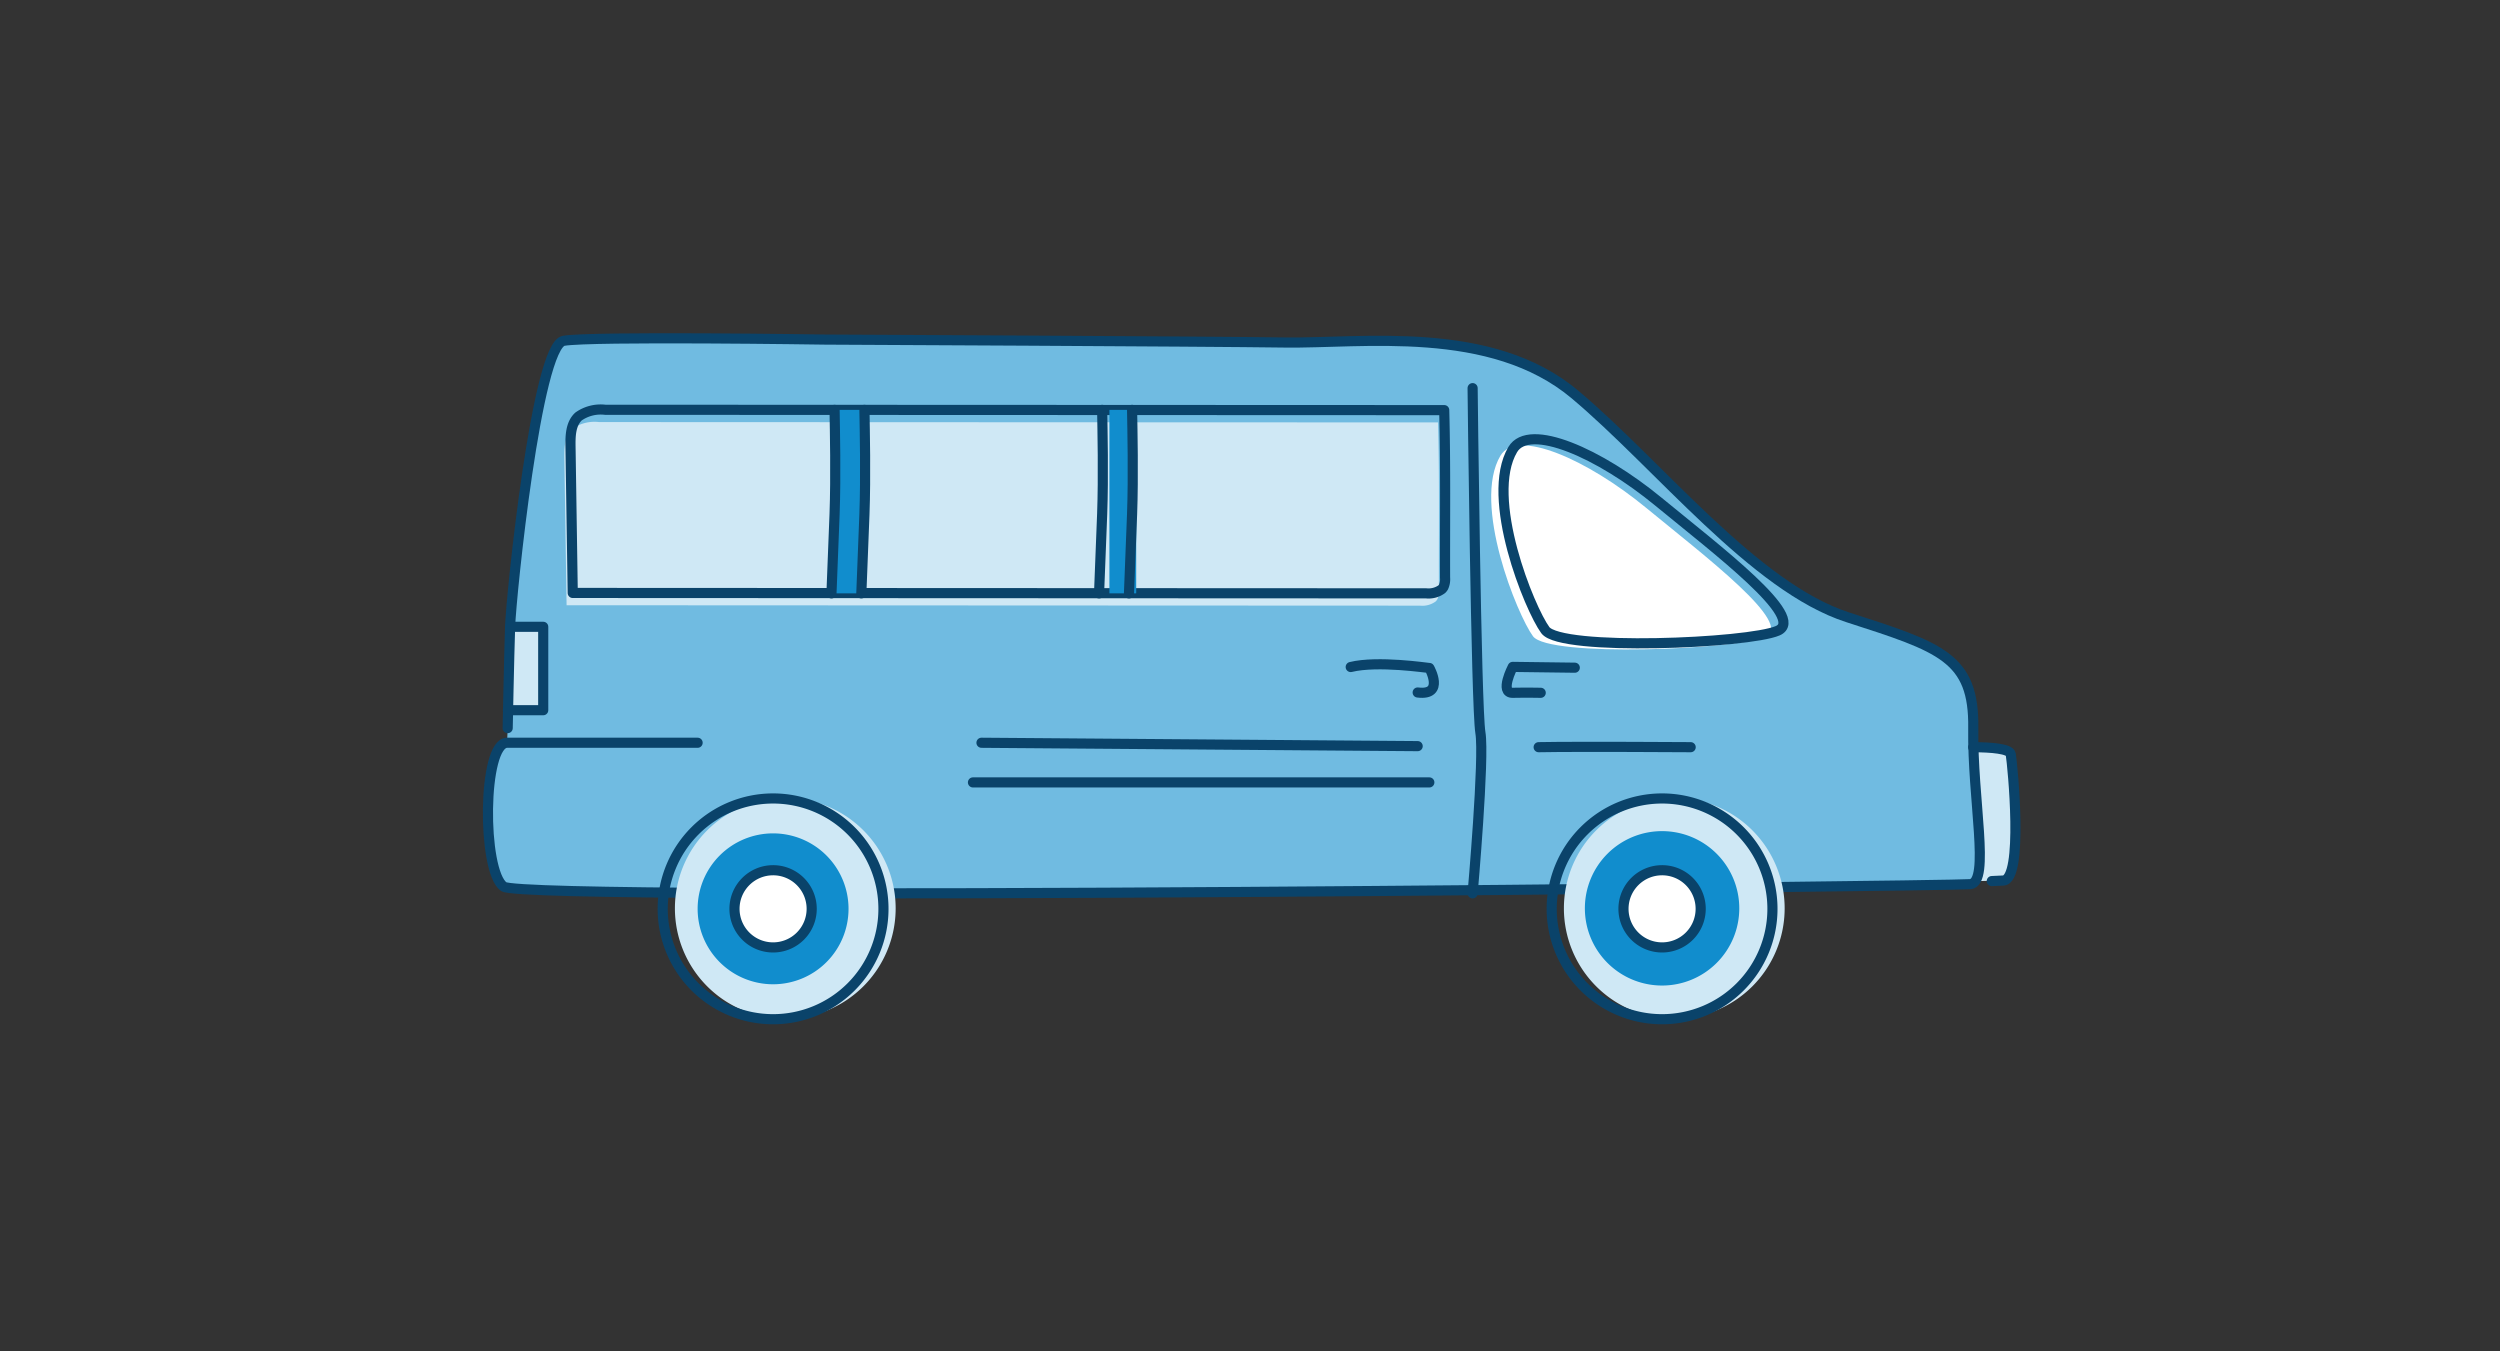 <svg xmlns="http://www.w3.org/2000/svg" width="370" height="200" viewBox="0 0 370 200"><rect x="0" y="0" width="370" height="200" fill="#333333" stroke="none"/><g transform="translate(-577 -489)"><g transform="translate(525 -377)"><path d="M0,0H370V200H0Z" transform="translate(52 866)" fill="none"/></g><g transform="translate(31.465 156.86)"><path d="M620.582,442.068c-3.646,0-3.724,18.987-.5,21.294s214.081-.07,217.058-.367.284-12.612.438-23.084-4.8-11.962-18.6-16.417S791,400.9,778.6,390.5s-31.481-7.5-42.948-7.668-67.974-.434-67.974-.434-34.755-.528-38.724.182-7.769,37.61-7.925,42.321-.356,15-.356,15" transform="translate(0 0)" fill="#70bbe1"/><path d="M759.129,422.377A3.337,3.337,0,0,1,756.8,423l-126.3-.06-.332-21.7c-.025-1.575.033-3.351,1.193-4.417a5.686,5.686,0,0,1,3.945-.992l124.171.052c.221,8.255.1,16.544.127,24.8a2.748,2.748,0,0,1-.237,1.388A1.437,1.437,0,0,1,759.129,422.377Z" transform="translate(-1.111 -1.224)" fill="#cfe8f5"/><path d="M757.979,435.594c3.993-.984,11.351.14,11.644.144,0,0,2.332,4.134-1.734,3.627" transform="translate(-12.539 -4.736)" fill="none" stroke="#0a436a" stroke-linecap="round" stroke-linejoin="round" stroke-width="1.5"/><path d="M793.409,435.733l-9.184-.119s-2.023,3.878,0,3.834,4.142,0,4.142,0" transform="translate(-14.806 -4.774)" fill="none" stroke="#0a436a" stroke-linecap="round" stroke-linejoin="round" stroke-width="1.5"/><path d="M760.129,420.377A3.337,3.337,0,0,1,757.8,421l-126.3-.06-.332-21.7c-.025-1.575.033-3.352,1.193-4.417a5.686,5.686,0,0,1,3.945-.992l124.171.052c.221,8.256.1,16.544.127,24.8a2.747,2.747,0,0,1-.237,1.388A1.441,1.441,0,0,1,760.129,420.377Z" transform="translate(-1.199 -1.044)" fill="none" stroke="#0a436a" stroke-linecap="round" stroke-linejoin="round" stroke-width="1.5"/><path d="M777.793,390.307s.522,47.264,1.151,50.982-1.151,23.792-1.151,23.792" transform="translate(-14.312 -0.723)" fill="none" stroke="#0a436a" stroke-linecap="round" stroke-linejoin="round" stroke-width="1.5"/><rect width="3.966" height="27.154" transform="translate(669.052 392.802)" fill="#118dcd"/><rect width="3.966" height="27.154" transform="translate(709.728 392.802)" fill="#118dcd"/><path d="M621.324,429.1h4.9v12.342H621" transform="translate(-0.292 -4.192)" fill="#cfe8f5"/><path d="M621.324,429.1h4.9v12.342H621" transform="translate(-0.292 -4.192)" fill="none" stroke="#0a436a" stroke-linecap="round" stroke-linejoin="round" stroke-width="1.5"/><path d="M782.18,401.14c2.426-4.083,12.856.553,21.565,7.714s22.011,17.221,17.65,19.1-32.072,3.063-34.393-.09S777.949,408.251,782.18,401.14Z" transform="translate(-14.582 -1.555)" fill="#fff"/><path d="M678.9,393.841c.049,2.945.205,9.807,0,15.4s-.46,11.758-.46,11.758" transform="translate(-5.428 -1.039)" fill="none" stroke="#0a436a" stroke-linecap="round" stroke-linejoin="round" stroke-width="1.5"/><path d="M674.044,393.841c.05,2.945.205,9.807,0,15.4S673.585,421,673.585,421" transform="translate(-4.992 -1.039)" fill="none" stroke="#0a436a" stroke-linecap="round" stroke-linejoin="round" stroke-width="1.5"/><path d="M722.4,393.841c.049,2.945.205,9.807,0,15.4s-.46,11.758-.46,11.758" transform="translate(-9.316 -1.039)" fill="none" stroke="#0a436a" stroke-linecap="round" stroke-linejoin="round" stroke-width="1.5"/><path d="M717.538,393.841c.049,2.945.205,9.807,0,15.4S717.079,421,717.079,421" transform="translate(-8.883 -1.039)" fill="none" stroke="#0a436a" stroke-linecap="round" stroke-linejoin="round" stroke-width="1.5"/><path d="M859.15,448.667c2.7.01,5.429.224,5.565,1.05.272,1.652,1.924,18.585-1.125,18.685-.488.017-2.883.044-3.5.078" transform="translate(-21.586 -5.942)" fill="#cfe8f5"/><path d="M784.18,400.14c2.426-4.083,12.856.553,21.565,7.714s22.011,17.221,17.65,19.1-32.072,3.063-34.393-.09S779.949,407.251,784.18,400.14Z" transform="translate(-14.761 -1.465)" fill="none" stroke="#0a436a" stroke-linecap="round" stroke-linejoin="round" stroke-width="1.5"/><path d="M859.15,448.667c2.7.01,5.429.224,5.565,1.05.272,1.652,1.924,18.585-1.125,18.685-.488.017-1.062.044-1.684.078" transform="translate(-21.586 -5.942)" fill="none" stroke="#0a436a" stroke-linecap="round" stroke-linejoin="round" stroke-width="1.5"/><path d="M697.966,447.945s60.237.452,64.557.5" transform="translate(-7.173 -5.877)" fill="none" stroke="#0a436a" stroke-linecap="round" stroke-linejoin="round" stroke-width="1.5"/><path d="M696.583,454.391h67.543" transform="translate(-7.05 -6.454)" fill="none" stroke="#0a436a" stroke-linecap="round" stroke-linejoin="round" stroke-width="1.5"/><path d="M788.526,448.662c5.982-.112,22.5,0,22.5,0" transform="translate(-15.271 -5.938)" fill="none" stroke="#0a436a" stroke-linecap="round" stroke-linejoin="round" stroke-width="1.5"/><path d="M648.782,442.068h-28.2c-3.646,0-3.724,18.987-.5,21.294s214.081-.07,217.058-.367.284-12.612.438-23.084-4.8-11.962-18.6-16.417S791,400.9,778.6,390.5s-31.481-7.5-42.948-7.668-67.974-.434-67.974-.434-34.755-.528-38.724.182-7.769,37.61-7.925,42.321-.356,15-.356,15" transform="translate(0 0)" fill="none" stroke="#0a436a" stroke-linecap="round" stroke-linejoin="round" stroke-width="1.5"/><g transform="translate(775.187 450.238)"><path d="M792.631,473.252a16.335,16.335,0,1,0,16.336-16.334A16.335,16.335,0,0,0,792.631,473.252Z" transform="translate(-790.825 -456.918)" fill="#cfe8f5"/><path d="M790.648,473.331A16.335,16.335,0,1,0,806.982,457a16.336,16.336,0,0,0-16.334,16.331Z" transform="translate(-790.648 -456.924)" fill="none" stroke="#0a436a" stroke-linecap="round" stroke-linejoin="round" stroke-width="1.5"/><path d="M796.04,473.735a11.426,11.426,0,1,0,11.426-11.426A11.425,11.425,0,0,0,796.04,473.735Z" transform="translate(-791.131 -457.4)" fill="#118dcd"/><path d="M802.314,474.375a5.713,5.713,0,1,0,5.712-5.711,5.713,5.713,0,0,0-5.712,5.711Z" transform="translate(-791.691 -457.968)" fill="#fff" stroke="#0a436a" stroke-linecap="round" stroke-linejoin="round" stroke-width="1.5"/></g><g transform="translate(643.616 450.238)"><path d="M648.139,473.252a16.335,16.335,0,1,0,16.333-16.334,16.335,16.335,0,0,0-16.333,16.334Z" transform="translate(-646.333 -456.918)" fill="#cfe8f5"/><path d="M646.156,473.331A16.335,16.335,0,1,0,662.49,457a16.336,16.336,0,0,0-16.334,16.331Z" transform="translate(-646.156 -456.924)" fill="none" stroke="#0a436a" stroke-linecap="round" stroke-linejoin="round" stroke-width="1.5"/><path d="M651.833,473.841A11.166,11.166,0,1,0,663,462.674a11.165,11.165,0,0,0-11.166,11.167Z" transform="translate(-646.664 -457.432)" fill="#118dcd"/><path d="M657.822,474.375a5.713,5.713,0,1,0,5.712-5.711,5.713,5.713,0,0,0-5.712,5.711Z" transform="translate(-647.199 -457.968)" fill="#fff" stroke="#0a436a" stroke-linecap="round" stroke-linejoin="round" stroke-width="1.5"/></g></g></g></svg>